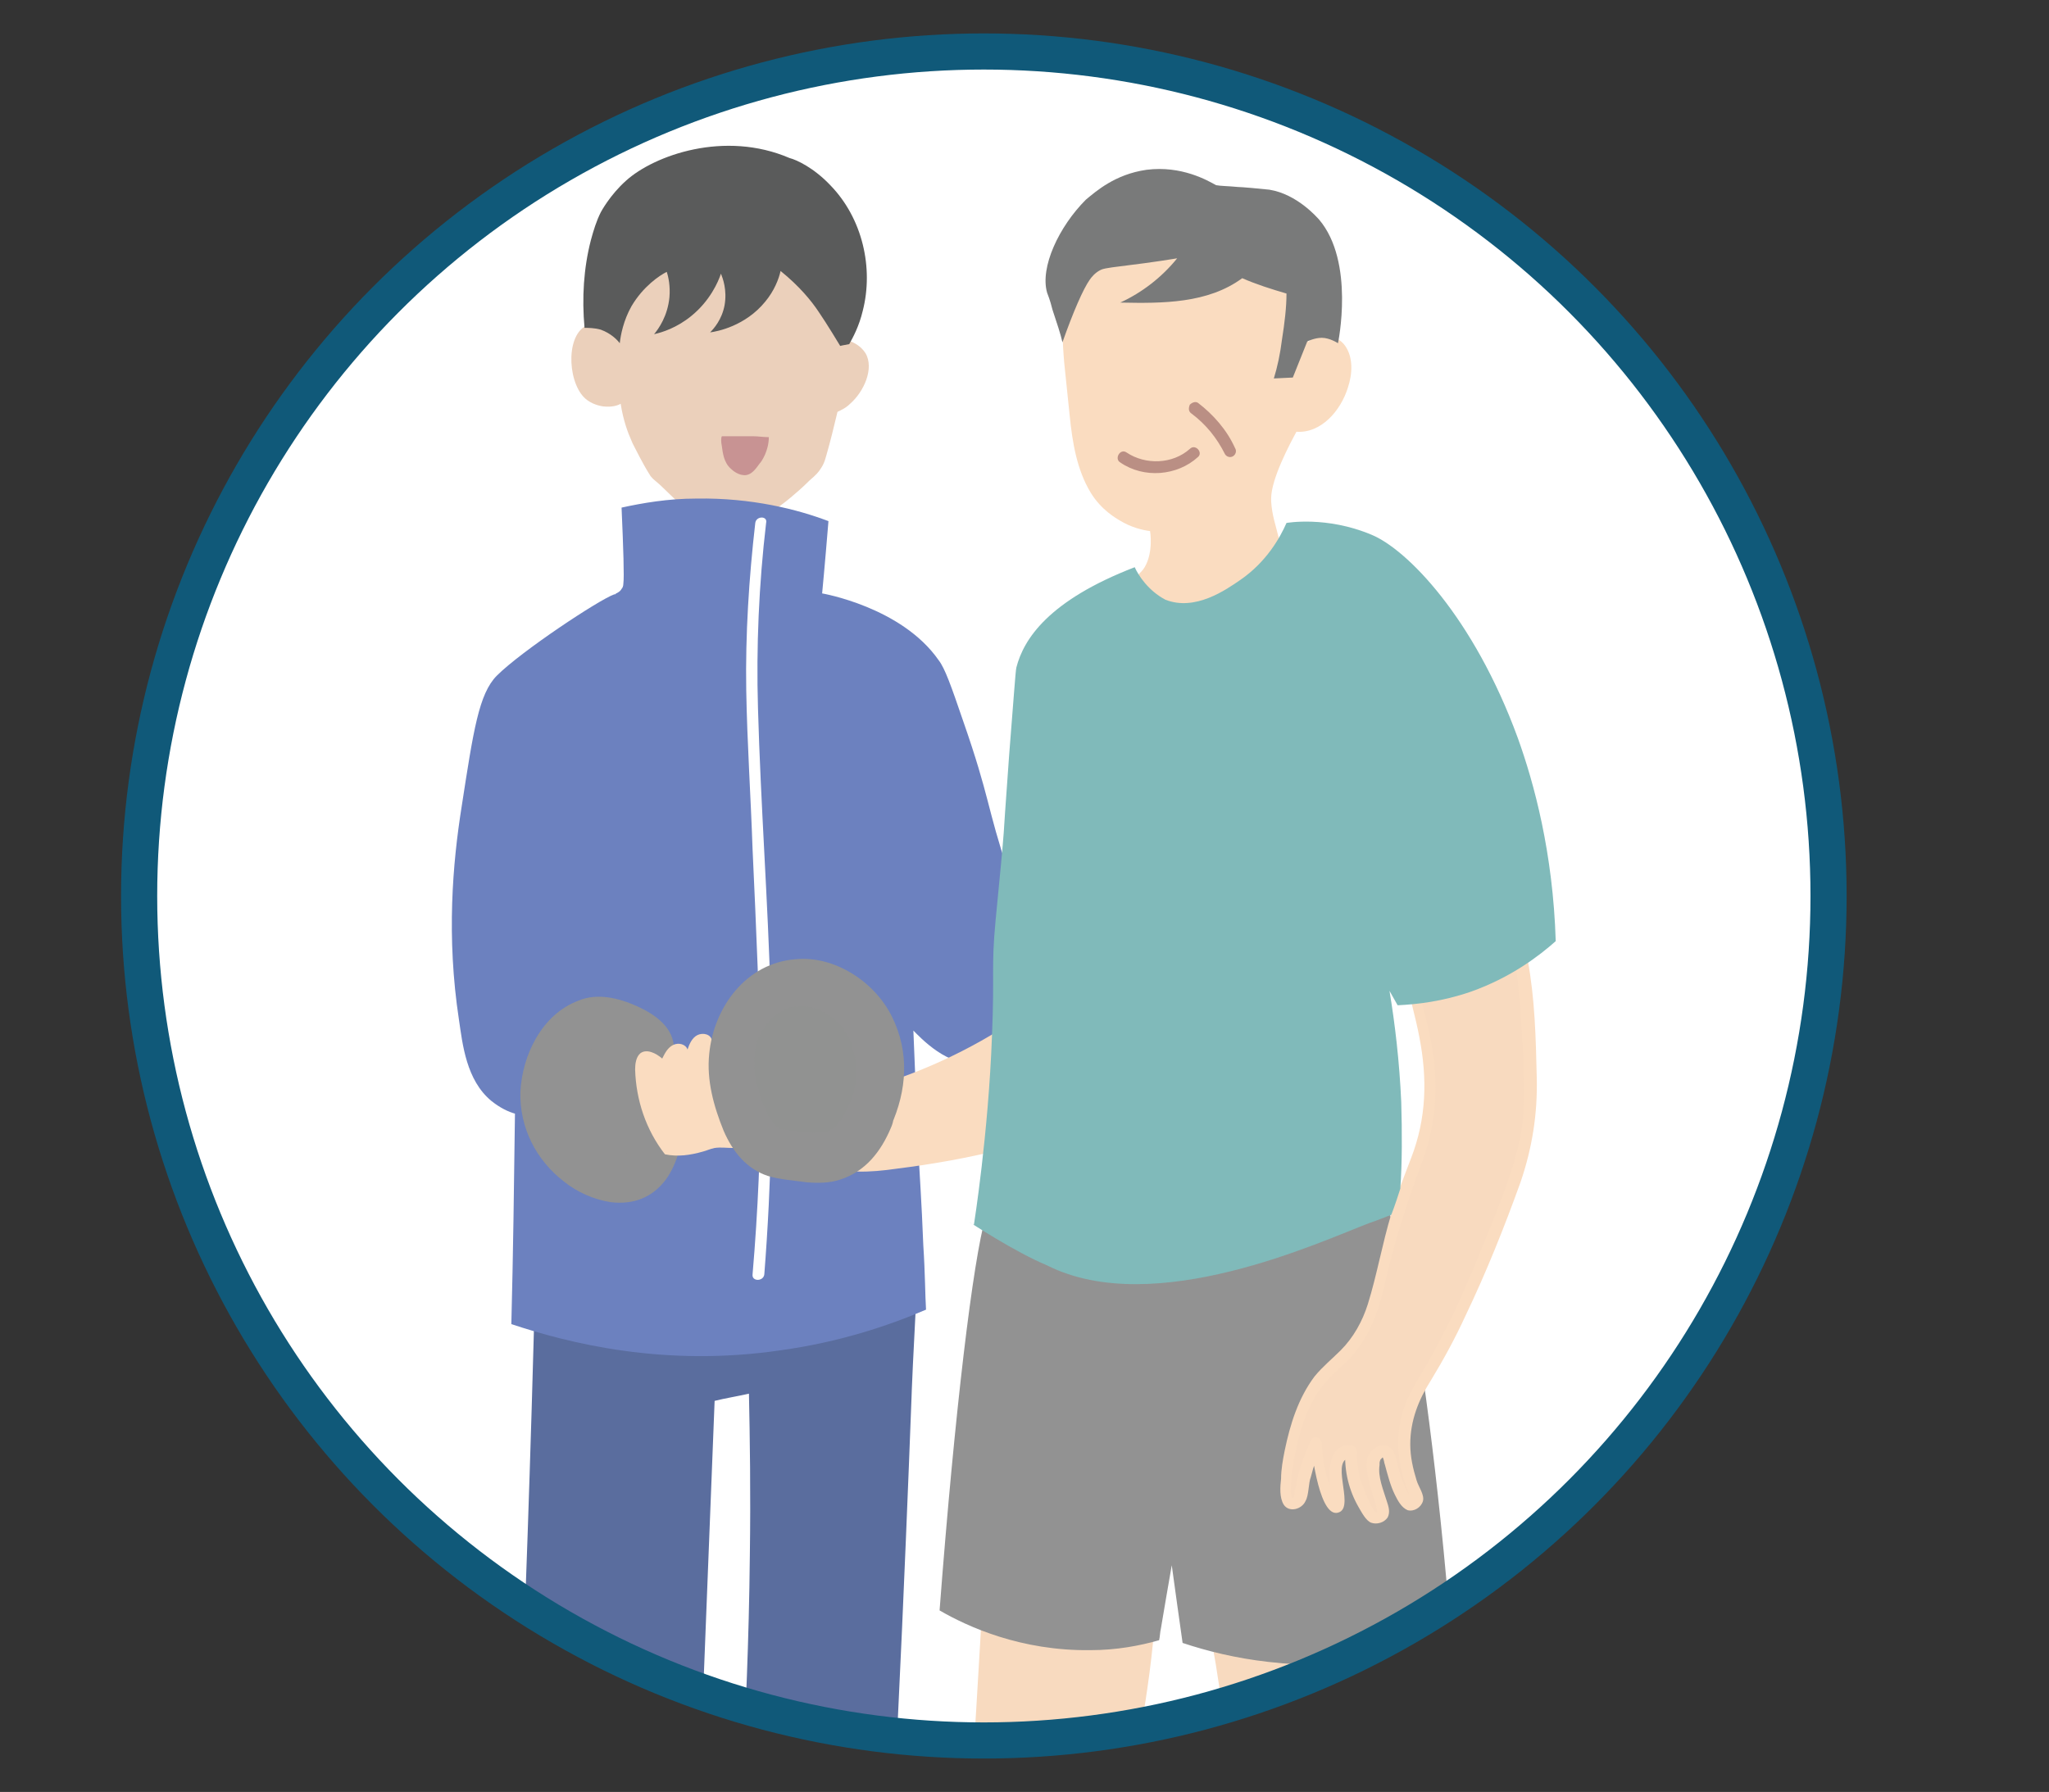<?xml version="1.0" encoding="utf-8"?>
<!-- Generator: Adobe Illustrator 27.5.0, SVG Export Plug-In . SVG Version: 6.00 Build 0)  -->
<svg version="1.1" id="layer" xmlns="http://www.w3.org/2000/svg" xmlns:xlink="http://www.w3.org/1999/xlink" x="0px" y="0px"
	 viewBox="0 0 226.8 198.4" style="enable-background:new 0 0 226.8 198.4;" xml:space="preserve">
<rect x="0" y="0" width="226.8" height="198.4" fill="#333333" stroke="none"/>
<style type="text/css">
	.st0{fill:#FFFFFF;}
	.st1{clip-path:url(#round_00000006687555071493884570000005150035328981948571_);}
	.st2{fill:#EBD0BB;}
	.st3{fill:#5A5B5B;}
	.st4{fill:#5A6D9E;}
	.st5{fill:#C89393;}
	.st6{fill:#6C81BF;}
	.st7{fill:#F8DABF;}
	.st8{fill:#929292;}
	.st9{fill:#FADCC0;}
	.st10{fill:#919291;}
	.st11{fill:#BA8F84;}
	.st12{fill:#80BABA;}
	.st13{fill:#797A7A;}
	.st14{fill:none;stroke:#105979;stroke-width:4;stroke-miterlimit:10;}
</style>
<circle id="round_00000137836863956782871120000012390130448005895868_" class="st0" cx="108.9" cy="99.2" r="93.5"/>
<g id="group">
	<defs>
		<circle id="round_00000014595072957745632440000010969430038160088484_" cx="108.9" cy="99.2" r="93.5"/>
	</defs>
	<clipPath id="round_00000056408876287736804730000015583811032236732576_">
		<use xlink:href="#round_00000014595072957745632440000010969430038160088484_"  style="overflow:visible;"/>
	</clipPath>
	<g id="a" style="clip-path:url(#round_00000056408876287736804730000015583811032236732576_);">
		<g id="layer2">
			<g id="_29">
				<path class="st2" d="M85.7,59.8c-0.2-0.2-1-1-0.9-2.2c0-0.3,0.1-0.5,0.2-0.7c1-0.6,1.9-1.3,2.5-1.8c0.7-0.6,1.2-1,2.1-1.9
					c0.7-0.6,1-0.9,1.3-1.4c0.4-0.6,0.5-1.2,0.6-1.5c0.4-1.4,0.8-3,1.2-4.7c0.4-0.2,0.9-0.4,1.4-0.9c1.5-1.3,2.7-3.9,1.7-5.6
					c-0.2-0.3-0.7-1-1.9-1.4c0.8-5.9-1.7-11.5-6.3-14.4c-0.5-0.3-6-3.6-11.9-1.1c-5.1,2.1-8.4,7.7-8.1,13.8
					c-1.6-0.5-2.5-0.1-2.8,0.1c-2.3,1.3-1.9,6.7,0.2,8.2c0.8,0.6,1.8,0.7,1.8,0.7c0.9,0.1,1.6-0.1,1.9-0.3c0.3,1.9,0.8,3.2,1.2,4.1
					c0.1,0.3,0.4,0.8,0.9,1.8c0.9,1.7,1.1,1.9,1.2,2.1c0.5,0.6,0.6,0.5,1.7,1.6c0.8,0.8,1.3,1.2,1.4,1.4c0.4,0.8,0.1,2-0.5,4.2
					c-0.3,1.2-0.5,1.9-0.7,2.3c-0.1,0.1-0.1,0.3-0.2,0.4c-0.1,0.8,1.2,1.5,2.1,1.6c3,0.4,10.1-1.8,11.5-2.4"/>
			</g>
			<g id="_28">
				<path class="st3" d="M91.9,20.5c3.6,3.7,4.8,9.2,3.6,13.9c-0.4,1.7-1.1,3-1.5,3.7c-0.6,0.1-1,0.2-1,0.2c0,0-1.5-2.5-2.4-3.8
					c-0.8-1.2-2.1-2.8-4.2-4.5c-0.2,0.9-0.7,2.2-1.7,3.4c-2.2,2.7-5.3,3.3-6.1,3.4c0.4-0.4,1.3-1.4,1.6-3c0.3-1.7-0.2-3-0.4-3.5
					c-0.3,0.9-1.2,3-3.3,4.7c-1.6,1.3-3.2,1.8-4.1,2c0.5-0.6,1.5-2,1.7-4.1c0.1-1.2-0.1-2.2-0.3-2.8c-0.8,0.4-2.6,1.6-3.9,3.8
					c-0.9,1.6-1.2,3.2-1.3,4.1c-0.3-0.4-1-1.1-2.1-1.5c-0.7-0.2-1.4-0.2-1.8-0.2c-0.3-3.3-0.1-6.6,0.7-9.7c0.3-1.1,0.6-2.1,1.1-3.1
					c0,0,1-1.9,2.8-3.5c3.1-2.8,10.9-5.6,18.1-2.5C88.2,17.7,90.1,18.6,91.9,20.5L91.9,20.5z"/>
			</g>
			<g id="_27">
				<path class="st4" d="M101.8,137L101.8,137c-0.8,14-0.9,17.6-0.9,17.6c0,0-1.8,48.6-3,59.2c0,0.3-0.1,1-0.7,1.2
					c-0.3,0.1-0.6,0.1-0.9,0.1c-5.1,0.1-10.1,0.1-15.2,0.2c0.5-7.1,0.8-13.3,1.1-18.3c0.3-7.3,0.7-15,0.8-24.8
					c0.1-7,0-13.1-0.1-17.9c-1.3,0.3-2.6,0.5-3.8,0.8c-1.3,32.6-2.2,56.3-2.3,58.8c0,0.5,0,2-1.3,3c-0.6,0.4-1.3,0.6-2.1,0.7
					c-3.7,0.8-7.5,1.1-11.3,0.9c-2.4-0.1-5-0.6-6-2.3c-0.8-1.4-0.3-2.9-0.2-3.2c1-3.3,2.2-28.3,3.4-72.8
					C85.2,138.2,101.8,137,101.8,137L101.8,137z"/>
			</g>
			<g id="_26">
				<path class="st5" d="M85.1,48.4L85.1,48.4c0,1.5-0.8,2.7-1,2.9c-0.5,0.7-0.9,1.2-1.5,1.3c-0.8,0.1-1.5-0.5-1.7-0.7
					c-0.8-0.7-0.9-1.8-1-2.5c-0.1-0.5-0.1-0.9,0-1.1c1.1,0,2.3,0,3.5,0C83.9,48.3,84.5,48.4,85.1,48.4z"/>
			</g>
			<g id="_25">
				<path class="st6" d="M91,65.7c0,0,0.3-3.1,0.7-8c-3.4-1.3-8.5-2.6-14.6-2.5c-3.2,0-6,0.5-8.3,1c0.2,4.5,0.3,7.7,0.2,8.4
					c0,0.3-0.1,0.5-0.2,0.6c-0.2,0.4-0.7,0.5-0.7,0.6c0,0-0.1,0-0.1,0c-1.7,0.6-10.3,6.3-13,9c-2,2-2.6,6.1-3.9,14.5
					c-1,6.3-1.7,14.4-0.3,23.6c0.4,2.7,0.8,6.7,3.6,9c1,0.8,1.9,1.2,2.6,1.4c-0.1,7.8-0.2,15.5-0.4,23.3c6.3,2.1,16.9,4.8,29.8,2.9
					c6.5-0.9,11.9-2.7,16.1-4.5c-0.1-1.6-0.1-4.1-0.3-7.1c-0.2-5.1-0.4-7.6-0.6-11.5c-0.1-2.9-0.3-7.1-0.5-12.3
					c0.6,0.6,4.1,4.4,7,3.3c0.4-0.2,1-0.5,2.6-2.6c1.4-1.8,3.1-4.1,3.8-6c1-2.9-0.4-4.7-2.9-12.3c-2.4-7.2-2-8.1-5-16.7
					c-1.3-3.8-2-5.8-2.7-6.7C99.8,67.2,91,65.7,91,65.7z"/>
			</g>
			<g id="_24">
				<path class="st0" d="M83.6,57.9c-0.7,6.1-1.1,12.3-1,18.5c0.1,5.9,0.5,11.7,0.7,17.6c0.4,8.7,0.8,17.4,0.9,26.1
					c0,7-0.3,14-0.9,21c-0.1,0.8,1.2,0.8,1.3,0c0.8-10.2,1-20.4,0.7-30.7c-0.3-10.7-1.1-21.3-1.4-32c-0.2-6.8,0.1-13.7,0.9-20.5
					C85,57.1,83.7,57.1,83.6,57.9C83.6,57.9,83.6,57.9,83.6,57.9z"/>
			</g>
		</g>
		<g id="layer1">
			<g id="_13">
				<path class="st7" d="M109.1,171.9c-0.5,7.7-0.9,15.4-1.4,23.1c-0.1,1.4-0.2,2.9,0,4.3c0,0.3,0.1,0.6,0.4,0.8
					c0.3,0.2,0.8,0.3,1.3,0.3c3.2,0.3,6.3,0.5,9.5,0.8c1.2,0.1,2.5,0.2,3.6-0.1c2-0.6,2.5-2.1,2.7-3.5c1.5-8.3,3-16.5,2.8-24.8
					c0-0.3,0-0.6-0.3-0.9c-0.3-0.3-0.9-0.4-1.5-0.5c-3.5-0.6-7.2-0.7-10.9-0.5c-1.6,0.1-3.2,0.3-4.5,0.9s-2.3,1.6-1.9,2.6"/>
			</g>
			<g id="_12">
				<path class="st7" d="M131.6,172.7c-0.1,0.4,0.1,0.7,0.2,0.9c0,0,3,5.3,4.4,25.3c0,0.2,0.1,1,0.7,1.4c0.4,0.3,1,0.4,1.5,0.4
					c6.6,0.6,13.3,0.2,19.8-0.9c0.1,0,2-0.6,2-0.6c-1.4-11.7-2.6-20.2-2.9-22.5c-0.1-0.5-0.3-1.8-1.4-2.5c-1-0.7-2.2-0.7-2.6-0.7
					C146,173.2,132.5,170.3,131.6,172.7z"/>
			</g>
			<g id="_11">
				<path class="st8" d="M109.1,134.7c-1.4,4.9-3.4,21.3-5.1,43.6c3.1,1.8,9,4.5,16.7,4.4c2.9,0,5.5-0.5,7.6-1.1
					c0.1-0.4,0.1-0.9,0.2-1.3c0.4-2.4,0.8-4.7,1.2-7c0.4,2.9,0.8,5.8,1.2,8.6c2.7,0.9,5.9,1.7,9.5,2.1c8.5,1,15.6-0.5,20.3-1.9
					c-1.5-19.5-3.7-33.6-4.4-37.4c-0.5-2.7-2.6-10.8-2.6-10.9c0,0,0-0.1,0-0.1c0,0,0,0,0,0h0c0,0,0.3-0.4,0.4-0.6
					c0.2-0.9-3.8-2.5-3.8-2.5c-3.4-1.3-5.7-1.7-5.7-1.7c-18.5-1.7-16.5-0.2-26.4-0.6c-2.4-0.1-4.3,0.3-5.9,1.3
					C111.9,130,110.1,131.2,109.1,134.7L109.1,134.7z"/>
			</g>
			<g id="_10">
				<path class="st8" d="M72,116.3c0.1-0.9-0.7-1.5-1.5-2c-1.6-0.9-3.5-1.7-5.3-1.2c-1.1,0.3-2.1,1.1-2.8,2c-2,2.5-2.7,6-1.7,9
					c1,3,3.6,5.5,6.6,6.2c0.7,0.2,1.5,0.3,2.2,0.1c1.7-0.4,2.6-2.2,3.1-3.8c0.8-2.9,0.7-6-0.2-8.8"/>
				<path class="st8" d="M74.6,116.3c0.1-2.5-2.1-4-4.1-4.9c-2-0.9-4.4-1.5-6.5-0.6c-4,1.5-6.2,6-6.4,10.1c-0.1,3.9,1.7,7.5,4.8,9.9
					c1.5,1.2,3.3,2,5.2,2.3c2.5,0.3,4.6-0.5,6.1-2.5c1.3-1.8,1.8-4.1,2-6.3c0.2-2.4-0.1-4.8-0.8-7.1c-0.4-1.3-1.8-2.2-3.2-1.8
					c-1.3,0.4-2.3,1.9-1.8,3.2c0.9,2.6,1,5.2,0.1,7.9c-0.1,0.2-0.1,0.3-0.2,0.5c0,0,0.2-0.3,0-0.1c-0.1,0.3-0.3,0.5-0.4,0.7
					c-0.1,0.1-0.3,0.3,0,0c-0.1,0.1-0.1,0.2-0.2,0.2c-0.2,0.2,0.1,0,0.1,0c0,0-0.6,0.3-0.3,0.2c0.3-0.2-0.3,0-0.1,0
					c0.2,0-0.3,0-0.3,0c0.1,0-0.5-0.1-0.7-0.1c-0.3-0.1-0.6-0.2-0.8-0.3c0.4,0.2-0.4-0.2-0.5-0.3c-1-0.5-1.7-1.1-2.3-1.9
					c-0.1-0.2-0.6-0.9-0.8-1.3c-0.1-0.1-0.1-0.2-0.2-0.3c0.2,0.4,0,0,0-0.1c-0.1-0.3-0.2-0.7-0.3-1c0-0.2-0.1-0.4-0.1-0.5
					c0,0.1,0,0.3,0,0c0-0.3,0-0.6,0-0.9c0-0.3,0-0.6,0.1-0.9c0-0.3,0,0,0,0c0-0.2,0.1-0.4,0.1-0.7c0.1-0.3,0.2-0.6,0.3-0.9
					c0,0,0.2-0.5,0-0.1c0.1-0.1,0.1-0.2,0.2-0.4c0.1-0.3,0.3-0.6,0.5-0.8c0.1-0.2,0.2-0.3,0.3-0.4c-0.2,0.2,0,0,0.1-0.1
					c0.2-0.3,0.5-0.5,0.8-0.8c-0.2,0.2,0.5-0.3,0.6-0.3c-0.4,0.2,0.7-0.1,0.3-0.1c0.2,0,0.4,0,0.6,0c-0.3,0,0.1,0,0.2,0
					c0.9,0.2,1.3,0.4,2,0.8c0.1,0.1,0.3,0.1,0.4,0.2c0.1,0,0.6,0.3,0.3,0.2c-0.2-0.1,0.1,0.1,0.1,0.1c-0.1-0.2-0.3-0.4-0.3-0.6
					c0,1.4,1.2,2.7,2.6,2.6C73.5,118.9,74.6,117.8,74.6,116.3L74.6,116.3L74.6,116.3z"/>
			</g>
			<g id="_9">
				<path class="st9" d="M112.7,112.7c-5.3,3.6-11.2,6.3-17.4,8c-1.5,0.4-3.1,0.8-4.6,0.4c-0.4,1.7-0.7,3.4-1.1,5.1
					c-0.1,0.7-0.3,1.4,0.1,2c0.2,0.4,0.6,0.6,1,0.7c2.7,1.1,5.7,0.9,8.5,0.5c4-0.5,8-1.2,11.9-2.2c0.4-0.1,0.9-0.2,1.2-0.5
					c0.4-0.4,0.6-1,0.7-1.6c0.8-4.2,0.8-8.5,0-12.6"/>
			</g>
			<g id="_8">
				<path class="st9" d="M73.6,127.8c-2.1-2.7-3.2-6-3.3-9.4c0-0.6,0.1-1.4,0.6-1.8c0.7-0.5,1.7,0,2.4,0.6c0.3-0.6,0.6-1.2,1.2-1.5
					c0.6-0.3,1.4-0.1,1.6,0.5c0.2-0.6,0.5-1.3,1.1-1.6c0.6-0.3,1.5-0.1,1.6,0.6c0.3-0.4,0.6-0.7,1-1c-0.7,3.6,0.1,7.4,2.2,10.4
					c0.3,0.4,0.6,0.9,0.6,1.4c-0.1,0.7-0.8,1-1.5,1.1c-0.7,0-1.3-0.1-2,0c-0.5,0.1-0.9,0.3-1.3,0.4C76.4,127.9,75,128.1,73.6,127.8"
					/>
			</g>
			<g id="_7">
				<path class="st9" d="M125.7,64.1c0.1-0.5,0.5-0.5,1-1.3c1-1.7,0.6-4,0.6-4l0,0c-0.8-0.1-2.1-0.4-3.4-1.2c-0.3-0.2-2-1.1-3.2-3.1
					c-1.5-2.5-2-5.5-2.3-8.5c-0.2-1.9-0.4-3.9-0.6-5.8c-0.2-2.3-0.3-4.6,0-6.9c0.4-2.3,1.2-4.5,2.9-6.2c1.8-1.8,4.3-2.7,6.7-3.4
					c2.2-0.6,4.5-1.2,6.8-1.1s4.7,0.7,6.4,2.2c0.9,0.7,1.5,1.7,2.1,2.6c1.9,3.1,2.6,6.9,2.1,10.5c1-1.3,3.2-0.9,4.1,0.4
					c0.9,1.3,0.8,3.1,0.3,4.6c-0.8,2.6-3,5.1-5.7,4.9c-0.7,1.3-2.8,5.2-2.8,7.4c0,0.2,0,0.3,0,0.3c0.1,1.6,0.5,2.6,0.8,3.9
					c0.6,2,1,3.1,0.6,3.7c-0.3,0.6-0.9,1-1.5,1.4c-2.4,1.5-4.5,2.6-7.9,3.1c-1.3,0.2-1.9,0.3-2.8,0.1
					C127.7,67.3,125.5,65.5,125.7,64.1L125.7,64.1z"/>
			</g>
			<g id="_6">
				<path class="st7" d="M156.7,101.1c-2.7,6.4,1.6,9.7,1.6,19.6c0,7.2-2.7,7.7-5.7,21.2c-0.4,1.7-0.8,3.9-2.3,6.2
					c-1.8,2.8-3.1,2.7-5,5.6c-1.6,2.5-2.1,4.9-2.5,6.8c-0.1,0.4-1.1,5.6-0.1,6c0.3,0.1,0.7-0.2,1-0.5c0.1-1.1,0.4-2.3,0.8-3.7
					c0.3-0.9,0.6-1.7,1-2.5c0,0.8,0.1,1.5,0.2,2.2c0.1,0.6,0.2,1.3,0.5,2.2c0.4,1.1,1.1,2.7,1.5,2.6c0.6-0.2-0.8-4.8,0.7-5.9
					c0.3-0.2,0.7-0.2,0.9-0.2c0,1,0,2.8,0.8,4.7c0.5,1.1,1.1,2,1.6,2.6c0.6,0.1,0.8,0,1-0.2c0.4-0.5-0.3-1.7-0.7-3.4
					c-0.3-1.2-0.3-2.2-0.2-3c0.6-0.8,1-0.9,1.2-0.8c0.6,0.2,0.5,1.6,1.4,3.9c0.4,0.9,0.9,2.2,1.5,2.1c0.3,0,0.5-0.3,0.7-0.6
					c-0.8-1.7-1.8-4.4-1.5-7.5c0.3-2.8,1.5-4.7,2.5-6.2c3.8-6.3,5.9-12,8.4-18.3c1.6-4,2.4-6.6,2.9-9.8c0.3-2.4,0.2-4.8,0-9.7
					c-0.6-12.5-2-10-2.3-16.1c0-0.6-0.1-2-1.1-2.9c-1.2-1.1-3-0.6-3.5-0.5C158.9,96,157,100.3,156.7,101.1L156.7,101.1z"/>
				<path class="st9" d="M156.1,100.9c-1.9,4.8,0.1,9.1,1,13.9c0.9,4.6,0.8,9-0.9,13.4c-0.8,2.1-1.6,4.1-2.2,6.2
					c-1,3.3-1.6,6.8-2.6,10c-0.6,1.9-1.6,3.7-3,5.1c-1,1-2,1.8-2.9,2.9c-1.8,2.4-2.7,5.3-3.3,8.2c-0.2,1-0.4,2.1-0.4,3.1
					c-0.1,0.9-0.2,2.1,0.3,2.9c0.6,0.9,2,0.5,2.4-0.4c0.4-0.7,0.3-1.9,0.6-2.7c0.3-1.2,0.7-2.3,1.2-3.4l-1.2-0.3
					c0.1,1,1,8.7,3.2,7.6c1.6-0.8-1.2-6,1.3-6l-0.7-0.7c-0.1,2.2,0.4,4.3,1.5,6.2c0.3,0.5,0.8,1.5,1.4,1.7c0.6,0.2,1.4,0,1.8-0.6
					c0.3-0.6,0.1-1.2-0.1-1.8c-0.4-1.3-1-2.7-0.8-4c0-0.4,0-0.3,0.1-0.6l0.3-0.3c-0.1-0.1-0.2-0.1-0.1,0c0.2,0.2,0.2,0.7,0.3,0.9
					c0.3,1.1,0.6,2.3,1.1,3.3c0.3,0.6,0.7,1.4,1.4,1.7c0.7,0.2,1.5-0.3,1.7-1c0.2-0.7-0.5-1.6-0.7-2.3c-0.4-1.3-0.7-2.6-0.7-4
					c0-2.6,0.9-4.9,2.3-7.1c1.4-2.3,2.7-4.7,3.8-7.1c2.3-4.8,4.3-9.8,6.1-14.8c1.3-3.8,1.9-7.6,1.8-11.6c-0.1-4.3-0.2-8.7-1-13
					c-0.3-1.8-0.9-3.4-1.3-5.2c-0.2-1.3-0.2-2.7-0.5-4c-0.5-2.1-2.2-3.1-4.3-2.8c-3.4,0.4-5.7,3.5-7,6.4c-0.3,0.8,0.8,1.4,1.1,0.7
					c0.8-2,2-4,3.9-5.1c1-0.6,2.5-1,3.6-0.6c1.5,0.6,1.4,2.4,1.6,3.7c0.2,2.6,1.2,5.1,1.6,7.7c0.5,3.3,0.6,6.6,0.8,9.9
					c0.1,2.8,0.2,5.5-0.2,8.3c-0.6,3.3-1.8,6.4-3,9.5c-1.5,3.6-2.9,7.3-4.6,10.8c-1,2-2,4-3.2,6c-0.8,1.4-1.7,2.8-2.2,4.3
					c-1.2,3.5-0.6,7.2,1,10.5v-0.7c-0.3,0.4-1.1-1.5-1.1-1.6c-0.2-0.5-0.4-1-0.5-1.6c-0.2-0.6-0.3-1.5-0.7-2c-0.8-1-2.3-0.3-2.7,0.8
					c-0.3,0.9,0,2.2,0.2,3.1c0.1,0.3,1,3,0.8,3c-0.5,0.2-1.7-3.3-1.8-3.5c-0.3-1.1-0.4-2.1-0.4-3.2c0-0.4-0.3-0.6-0.7-0.7
					c-2.5-0.1-2.4,2.9-2.3,4.6c0,0.4,0,1.1,0.1,1.5l0,0.2c0,0.3,0.2,0.2,0.6-0.3c0-0.2-0.4-0.7-0.4-0.8c-0.8-1.7-1.1-3.5-1.2-5.4
					c0-0.6-0.9-1-1.2-0.3c-0.7,1.5-1.3,3.1-1.6,4.8c-0.1,0.3-0.1,0.5-0.2,0.8c0,0.2,0,0.9-0.3,0.7c-0.2-0.2-0.1-1.3-0.1-1.6
					c0.1-1.8,0.5-3.7,1-5.5c0.4-1.6,1.1-3.2,2-4.6c0.9-1.3,2-2.3,3.1-3.3c2.2-2.1,3.4-5,4.1-7.9c1.1-5,2.6-9.7,4.4-14.5
					c1.4-3.9,1.7-7.8,1.1-11.9c-0.7-5.1-3.4-10.1-1.4-15.2C157.7,100.5,156.4,100.2,156.1,100.9L156.1,100.9z"/>
			</g>
			<g id="_5">
				<path class="st10" d="M96.4,123.4c-0.7,1.5-1.5,3.3-3.4,4.2c-1.7,0.8-3.3,0.6-5.9,0.2c-1.4-0.2-2-0.5-2.5-0.8
					c-0.9-0.6-1.5-1.6-2-2.6c-1.3-2.8-2.1-6.1-1.4-9.1c0.7-3.1,3.1-5.8,6.1-6.4c2.9-0.6,5.3,1,6,1.4c2.6,1.7,3.4,4.2,3.7,5
					C98.3,119.1,96.8,122.3,96.4,123.4L96.4,123.4z"/>
				<path class="st8" d="M94.1,122c-0.3,0.7-0.6,1.4-1,2c0-0.1-0.5,0.6-0.3,0.4c0.2-0.3-0.4,0.4-0.3,0.3c-0.2,0.2-0.4,0.3-0.9,0.6
					c0.4-0.2,0,0-0.1,0c-0.2,0.1-0.4,0.1-0.6,0.1c-0.4,0.1,0.6,0-0.1,0c-0.2,0-0.3,0-0.5,0c-0.9,0-1.8-0.1-2.6-0.2
					c-0.4-0.1-0.8-0.1-1.2-0.2c-0.2,0-0.4-0.1-0.5-0.2c-0.2,0,0.3,0.3,0.1,0c-0.2-0.2-0.2-0.1-0.4-0.3c-0.2-0.3-0.5-0.7-0.7-1.1
					c-0.8-1.6-1.4-3.5-1.5-5.2c0-0.9,0-1.7,0.2-2.5c0.1-0.2,0.1-0.4,0.2-0.6c0-0.1,0.3-0.6,0.1-0.3c0.2-0.4,0.4-0.8,0.7-1.2
					c0.3-0.5,0.2-0.3,0.6-0.7c0.2-0.3,0.5-0.5,0.8-0.7c-0.3,0.2,0.1-0.1,0.2-0.1c0.2-0.1,0.4-0.2,0.6-0.3c0.1,0,0.5-0.2,0.1-0.1
					c0.2-0.1,0.5-0.2,0.8-0.2c1.3-0.3,2.5,0.1,3.6,0.7c0.4,0.2,0.8,0.5,1.1,0.8c0.3,0.2,0.5,0.5,0.8,0.8c0.6,0.6-0.1-0.2,0.1,0.2
					c0.1,0.2,0.3,0.4,0.4,0.6c0.2,0.3,0.4,0.7,0.5,1c0.1,0.2,0.1,0.4-0.1-0.1c0,0.1,0.1,0.3,0.1,0.4c0.3,0.8,0.5,1.6,0.5,2.5
					c0,0.3,0,0.5,0,0.8c0,0.1-0.1,0.9,0,0.4c-0.1,0.4-0.2,0.8-0.3,1.3c-0.1,0.3-0.2,0.7-0.3,1c0,0.1-0.2,0.6-0.1,0.2
					C94.4,121.4,94.1,122,94.1,122c-0.6,1.3-0.4,2.8,0.9,3.6c1.1,0.7,3,0.4,3.6-0.9c1.8-4,2.1-8.2,0.1-12.2
					c-1.9-3.8-6.3-6.7-10.6-6.3c-5.5,0.4-9.1,5.3-9.6,10.5c-0.3,2.9,0.5,5.8,1.6,8.5c1,2.3,2.5,4.2,4.9,5c1.3,0.4,2.9,0.5,4.3,0.7
					c1.2,0.1,2.5,0.1,3.7-0.3c2.8-0.9,4.5-3.1,5.6-5.7c0.6-1.3,0.4-2.8-0.9-3.6C96.6,120.4,94.7,120.7,94.1,122L94.1,122z"/>
			</g>
			<g id="_3">
				<path class="st11" d="M124,51.2c2.6,1.8,6.3,1.5,8.6-0.6c0.6-0.5-0.3-1.5-0.9-0.9c-1.9,1.7-4.9,1.8-7,0.4
					C124,49.6,123.3,50.8,124,51.2C124,51.2,124,51.2,124,51.2z"/>
			</g>
			<g id="_2">
				<path class="st11" d="M131.9,45.8c1.6,1.2,2.8,2.7,3.7,4.5c0.2,0.3,0.6,0.4,0.9,0.2c0.3-0.2,0.4-0.6,0.2-0.9
					c-0.9-2-2.4-3.7-4.1-5c-0.3-0.2-0.7,0-0.9,0.2C131.5,45.3,131.6,45.6,131.9,45.8L131.9,45.8L131.9,45.8z"/>
			</g>
			<path id="_1" class="st12" d="M125.6,62.8c-9.6,3.7-12.3,8-13.1,11.1c-0.1,0.4-0.3,3.5-0.8,9.7c-0.5,7.1-0.5,6.9-0.6,8.6
				c-0.1,1.4-0.4,4.6-0.9,9.7c-0.5,5.3-0.1,5.7-0.4,12.8c-0.4,10.9-2,20.9-2,20.9c-0.4-0.2-0.5-0.3-0.5-0.3c0,0,5,3.3,8.6,4.8
				c0,0,0,0,0,0c11.9,6,30.4-2.7,35.7-4.7c0.1,0,2.4-0.9,2.4-0.9l0,0c0,0,0.4-1,1-2.9c0.2-2.9,0.2-6.2,0.1-9.6
				c-0.2-4.5-0.7-8.7-1.3-12.3c0.3,0.5,0.6,1.1,0.9,1.6c2.1-0.1,4.9-0.4,8.1-1.5c4.5-1.6,7.6-4,9.4-5.6c-0.3-9.8-2.4-17.5-4.2-22.5
				c-4.9-13.4-12.3-20.9-16.2-22.5c-5-2.1-9.4-1.3-9.4-1.3c0,0,0,0,0,0c-0.7,1.6-2.2,4.3-5.1,6.3c-1.6,1.1-5,3.5-8.3,2.2
				C127.1,65.4,126,63.7,125.6,62.8L125.6,62.8z"/>
			<g id="_7-2">
				<path class="st13" d="M115.9,32.4c0.1,0.3,0.3,0.7,0.6,1.9c0.5,1.5,0.9,2.7,1.1,3.6c1.2-3.4,2.3-5.9,3-6.9
					c0.2-0.3,0.6-0.8,1.2-1.1c0.4-0.2,0.8-0.2,1.3-0.3c2.4-0.3,4.8-0.6,7.2-1c-1.7,2.1-3.9,3.8-6.3,4.9c4.7,0.1,9.7,0.1,13.5-2.7
					c1.6,0.7,3.2,1.2,4.9,1.7c0,1.5-0.2,3.2-0.5,5.1c-0.2,1.6-0.5,3-0.9,4.3l0,0l2.1-0.1l0,0c0,0,1.6-4,1.6-4l0,0
					c0,0,0.8-0.4,1.6-0.4c0.9,0,1.8,0.6,1.8,0.6l0,0c0,0,1.9-9-2.1-13.7c-0.2-0.2-2.4-2.8-5.5-3.3c-0.9-0.1-3.1-0.3-3.5-0.3
					c-1-0.1-1.9-0.1-2.4-0.2c-0.9-0.5-3.8-2.2-7.7-1.7c-3.5,0.5-5.6,2.4-6.7,3.3C117.2,25.1,115.1,29.6,115.9,32.4z"/>
			</g>
		</g>
	</g>
</g>
<circle id="round_00000000222443541318108000000007500996265992277925_" class="st14" cx="108.9" cy="99.2" r="93.5"/>
</svg>
